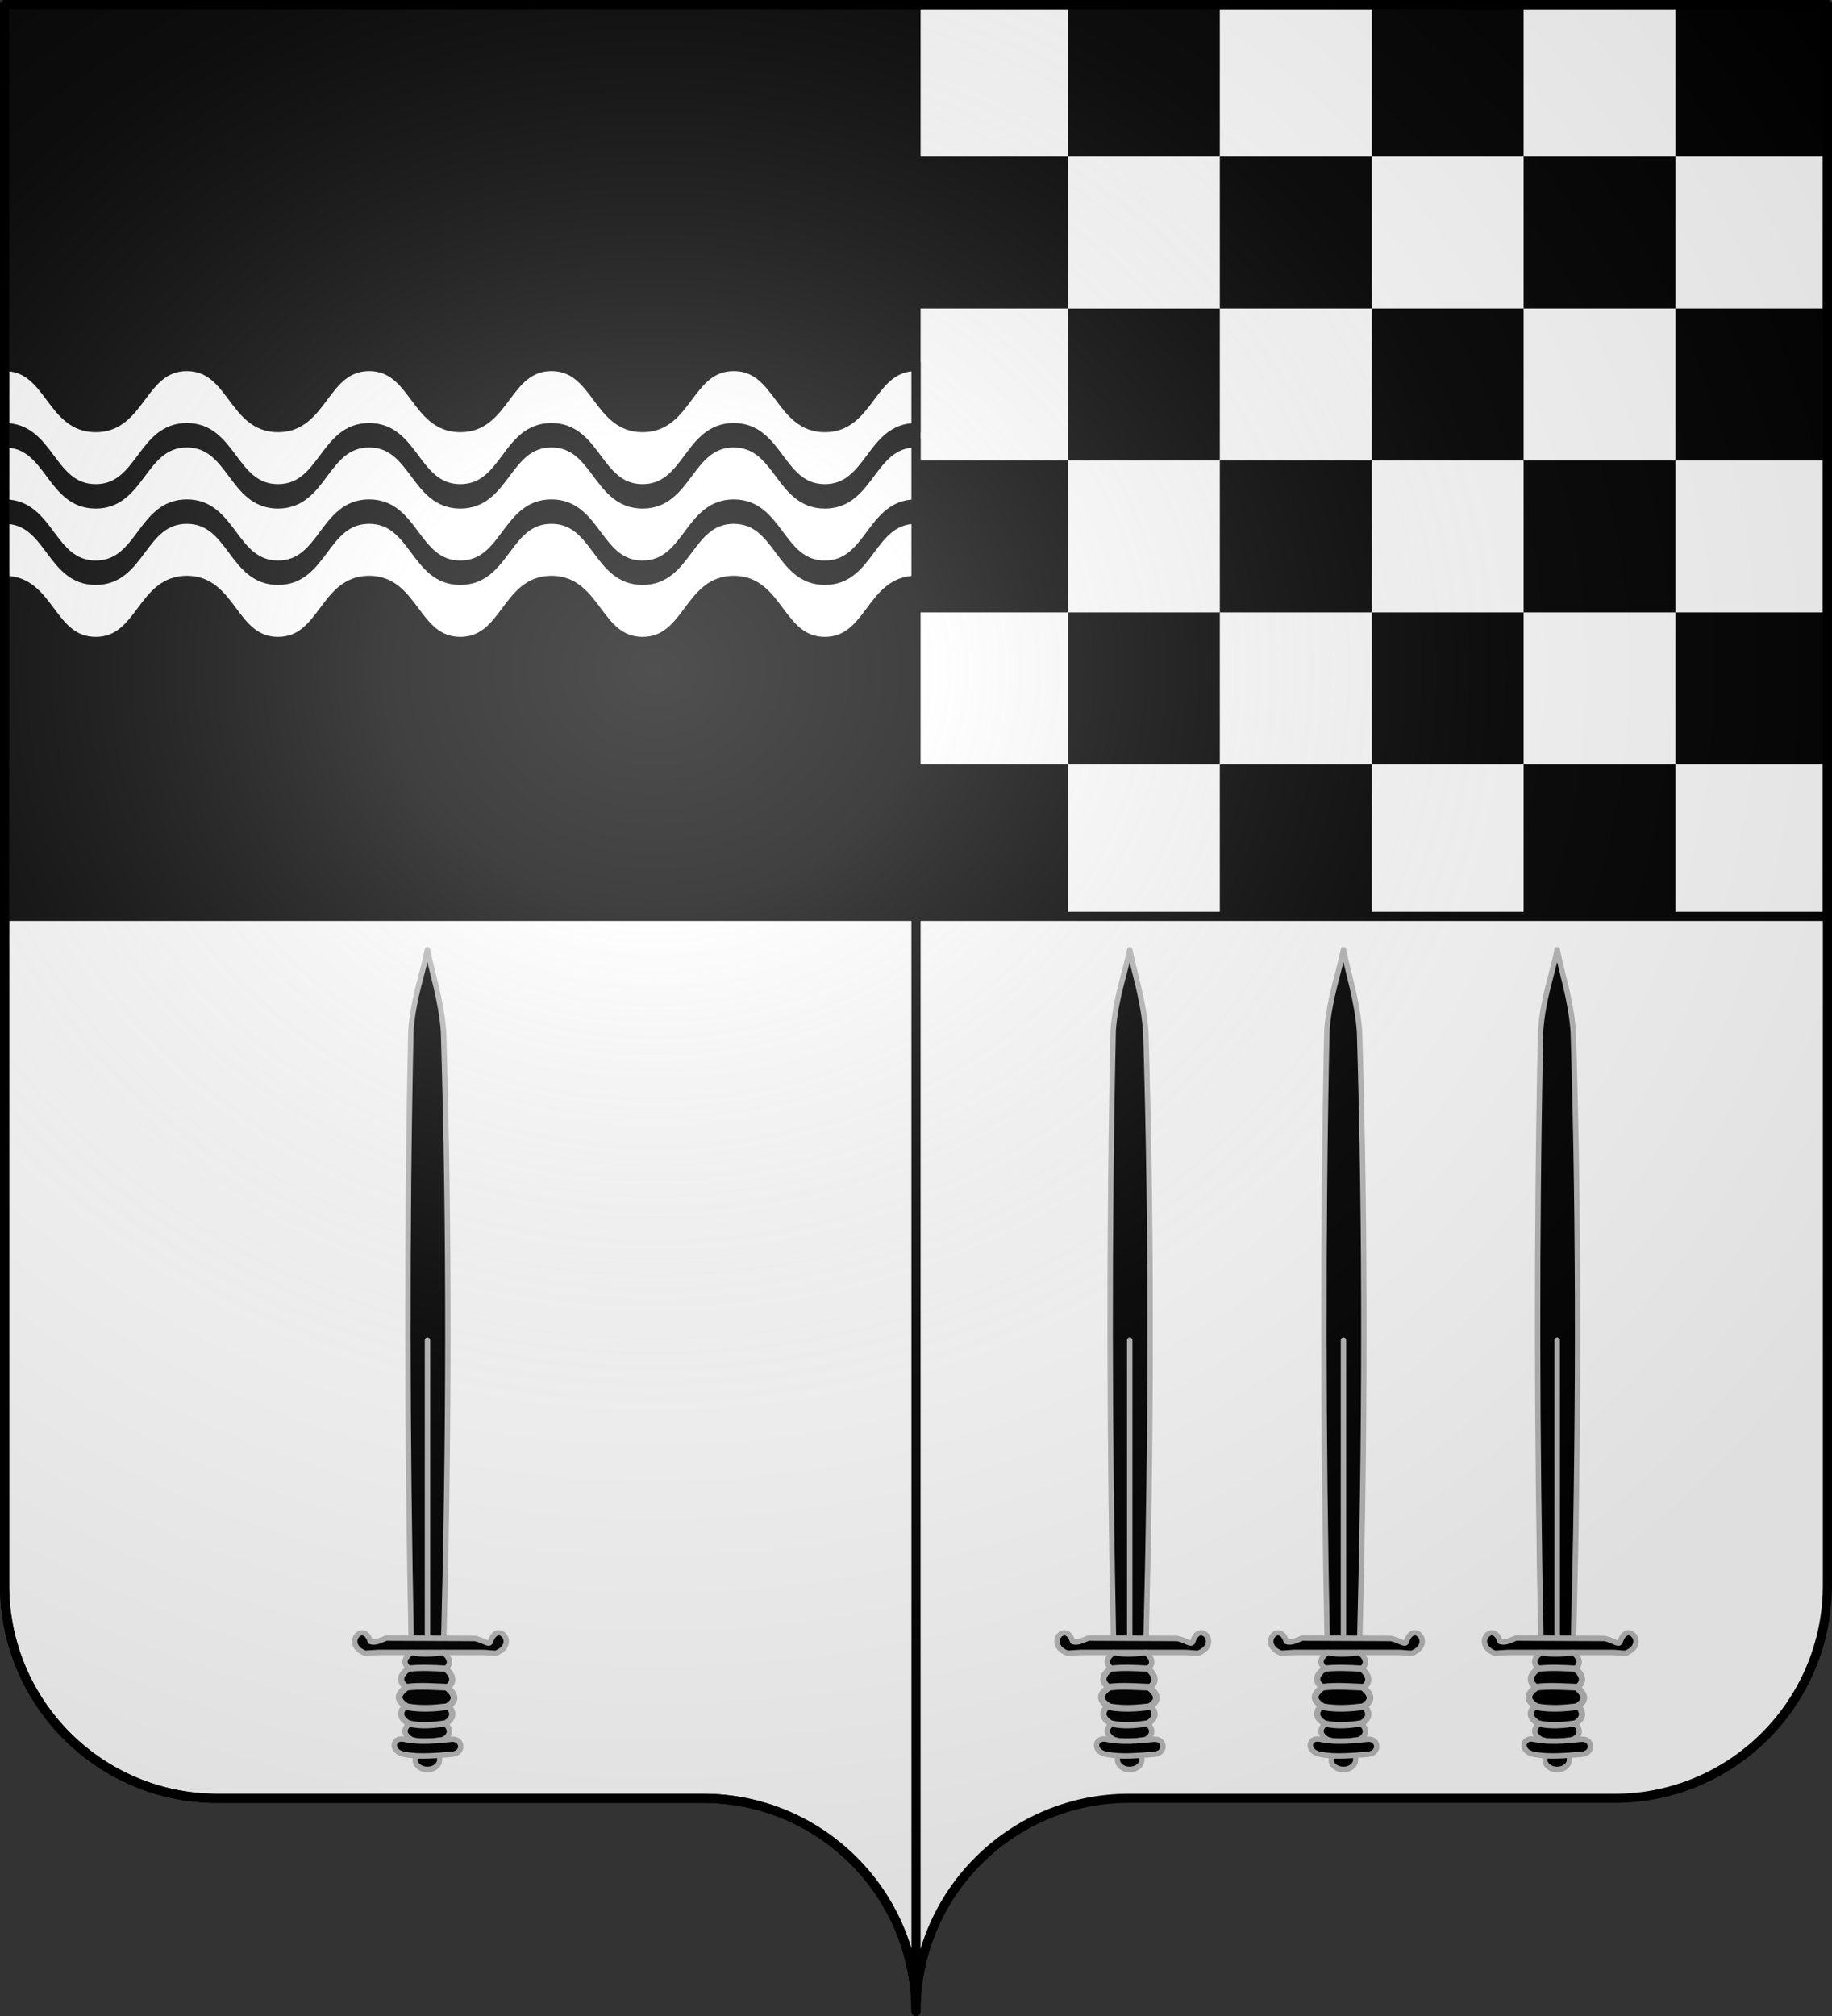 <svg xmlns="http://www.w3.org/2000/svg" xmlns:xlink="http://www.w3.org/1999/xlink" width="600" height="660" version="1.0"><rect width="100%" height="100%" fill="#333333" stroke="none"/><defs><radialGradient xlink:href="#a" id="d" cx="285.186" cy="200.448" r="300" fx="285.186" fy="200.448" gradientTransform="matrix(1.551 0 0 1.35 -227.894 -51.264)" gradientUnits="userSpaceOnUse"/><linearGradient id="a"><stop offset="0" style="stop-color:#fff;stop-opacity:.314"/><stop offset=".19" style="stop-color:#fff;stop-opacity:.251"/><stop offset=".6" style="stop-color:#6b6b6b;stop-opacity:.125"/><stop offset="1" style="stop-color:#000;stop-opacity:.125"/></linearGradient></defs><path d="M300 658.5c0-38.505 31.203-69.754 69.65-69.754h159.2c38.447 0 69.65-31.25 69.65-69.754V1.5H1.5v517.492c0 38.504 31.203 69.754 69.65 69.754h159.2c38.447 0 69.65 31.25 69.65 69.753" style="fill:#000;fill-opacity:1;fill-rule:nonzero;stroke:none;stroke-width:5;stroke-linecap:round;stroke-linejoin:round;stroke-miterlimit:4;stroke-dashoffset:0;stroke-opacity:1"/><path d="M300 300v358.5c0-38.504 31.21-69.75 69.656-69.75h159.188c38.447 0 69.656-31.246 69.656-69.75V300z" style="fill:#fff;fill-opacity:1;fill-rule:nonzero;stroke:none;stroke-width:5;stroke-linecap:round;stroke-linejoin:round;stroke-miterlimit:4;stroke-dashoffset:0;stroke-opacity:1"/><path d="M300 1.5V300h298.5V1.5zm0 298.5H1.5v219c0 38.504 31.21 69.75 69.656 69.75h159.188c38.447 0 69.656 31.246 69.656 69.75z" style="fill:#fff;fill-opacity:1;fill-rule:nonzero;stroke:#000;stroke-width:3;stroke-linecap:round;stroke-linejoin:round;stroke-miterlimit:4;stroke-dasharray:none;stroke-dashoffset:0;stroke-opacity:1"/><path d="M598.5 1.5v49.75h-49.75V1.5zm-49.75 49.75V101H499V51.25zm-49.75 0h-49.75V1.5H499zm-49.75 0V101H399.5V51.25zm-49.75 0h-49.75V1.5h49.75zm-49.75 0V101H300V51.25zm0 49.75h49.75v49.75h-49.75zm0 49.75v49.75H300v-49.75zm0 49.75h49.75v49.75h-49.75zm0 49.75V300H300v-49.75zm49.75 0h49.75V300H399.5zm49.75 0V200.5H499v49.75zm49.75 0h49.75V300H499zm49.75 0V200.5h49.75v49.75zm0-49.75H499v-49.75h49.75zm0-49.75V101h49.75v49.75zm-49.75 0h-49.75V101H499zm-49.75 0v49.75H399.5v-49.75z" style="opacity:1;fill:#000;fill-opacity:1;fill-rule:evenodd;stroke:none;stroke-width:3;stroke-linecap:round;stroke-linejoin:round;stroke-miterlimit:4;stroke-dasharray:none;stroke-dashoffset:0;stroke-opacity:1"/><use xlink:href="#b" width="600" height="660" transform="translate(0 50)"/><use xlink:href="#b" width="600" height="660" transform="translate(0 25)"/><path id="b" d="M1.5 120c14.925 0 14.925 20 29.85 20s14.925-20 29.85-20 14.925 20 29.85 20 14.925-20 29.85-20 14.925 20 29.85 20 14.925-20 29.85-20 14.925 20 29.85 20 14.925-20 29.85-20 14.925 20 29.85 20 14.925-20 29.85-20v20c-14.925 0-14.925 20-29.85 20s-14.925-20-29.85-20-14.925 20-29.85 20-14.925-20-29.85-20-14.925 20-29.85 20-14.925-20-29.85-20-14.925 20-29.85 20-14.925-20-29.85-20-14.925 20-29.85 20-14.925-20-29.85-20z" style="fill:#fff;fill-rule:evenodd;stroke:#000;stroke-width:3;stroke-linecap:butt;stroke-linejoin:miter;stroke-miterlimit:4;stroke-dasharray:none;stroke-opacity:1"/><g id="c"><path d="M533.004 184.366a5.516 7.573 0 1 1-11.031 0 5.516 7.573 0 1 1 11.031 0" style="fill:#000;fill-opacity:1;fill-rule:evenodd;stroke:#bababa;stroke-width:3.185;stroke-linecap:round;stroke-linejoin:round;stroke-miterlimit:4;stroke-dasharray:none;stroke-dashoffset:0;stroke-opacity:1" transform="matrix(0 .592 -.524 0 236.581 263.77)"/><path d="M140 310.887c-1.347 7.043-4.633 15.783-5.428 26.386-1.43 66.483-1.25 133.504.124 200.922h10.608c1.705-66.403 1.99-133.16-.041-200.496-.8-10.65-3.897-19.622-5.263-26.812" style="fill:#000;fill-opacity:1;fill-rule:evenodd;stroke:#bababa;stroke-width:1.773;stroke-linecap:round;stroke-linejoin:round;stroke-miterlimit:4;stroke-dasharray:none;stroke-dashoffset:0;stroke-opacity:1"/><path d="M118.406 534.563c-2.31.248-4.052 4.624 1.188 6.687l4.281-.281h34.219c.39-.047 3.16.288 4.281.281 7.622-3 .495-10.915-1.719-3.844-.43 1.373-2.325-.447-5.094-1l-29.093-.125c-1.778.705-3.501 1.686-5.156 1.125-.692-2.21-1.857-2.957-2.907-2.843" style="fill:#000;fill-opacity:1;fill-rule:evenodd;stroke:#bababa;stroke-width:1.773;stroke-linecap:round;stroke-linejoin:round;stroke-miterlimit:4;stroke-dasharray:none;stroke-dashoffset:0;stroke-opacity:1"/><path d="M145.304 541.036c-3.536.464-7.072.695-10.608 0-2.465 1.894-3.005 3.788 0 5.683h10.608c2.815-1.692 2.227-3.823 0-5.683" style="fill:#000;fill-opacity:1;fill-rule:evenodd;stroke:#bababa;stroke-width:1.773;stroke-linecap:round;stroke-linejoin:round;stroke-miterlimit:4;stroke-dasharray:none;stroke-dashoffset:0;stroke-opacity:1"/><path d="M145.938 546.292c-4.153-.256-8.28-.436-12.203 0-2.835 2.178-3.456 4.357 0 6.536h12.203c3.238-1.946 2.562-4.397 0-6.536" style="fill:#000;fill-opacity:1;fill-rule:evenodd;stroke:#bababa;stroke-width:2.04;stroke-linecap:round;stroke-linejoin:round;stroke-miterlimit:4;stroke-dasharray:none;stroke-dashoffset:0;stroke-opacity:1"/><path d="M145.304 563.767h-10.608c-2.465 1.894-3.005 3.788 0 5.682 3.258 1.113 6.886.743 10.608 0 2.815-1.692 2.227-3.822 0-5.682" style="fill:#000;fill-opacity:1;fill-rule:evenodd;stroke:#bababa;stroke-width:1.773;stroke-linecap:round;stroke-linejoin:round;stroke-miterlimit:4;stroke-dasharray:none;stroke-dashoffset:0;stroke-opacity:1"/><path d="M145.938 557.657h-12.203c-2.835 2.179-3.456 4.358 0 6.537 4.068 1.016 8.135.596 12.203 0 3.238-1.947 2.562-4.397 0-6.537" style="fill:#000;fill-opacity:1;fill-rule:evenodd;stroke:#bababa;stroke-width:2.04;stroke-linecap:round;stroke-linejoin:round;stroke-miterlimit:4;stroke-dasharray:none;stroke-dashoffset:0;stroke-opacity:1"/><path d="M146.312 552.344c-4.257-.113-8.408-.547-13.113 0-3.047 2.342-3.627 4.07.088 6.411 4.393.826 8.964.5 13.113 0 3.48-2.092 2.666-4.112-.088-6.411" style="fill:#000;fill-opacity:1;fill-rule:evenodd;stroke:#bababa;stroke-width:2.192;stroke-linecap:round;stroke-linejoin:round;stroke-miterlimit:4;stroke-dasharray:none;stroke-dashoffset:0;stroke-opacity:1"/><path d="M147.913 569.394c-5.185.502-10.37 1.086-15.555 0-3.936-.825-4.67 4.067 0 4.941 5.185.971 10.37.373 15.554 0 4.306-.31 3.635-5.293 0-4.941" style="fill:#000;fill-opacity:1;fill-rule:evenodd;stroke:#bababa;stroke-width:1.773;stroke-linecap:round;stroke-linejoin:round;stroke-miterlimit:4;stroke-dasharray:none;stroke-dashoffset:0;stroke-opacity:1"/><path d="M140 535.353v-96.606" style="fill:#000;fill-opacity:1;fill-rule:evenodd;stroke:#bababa;stroke-width:1.773;stroke-linecap:round;stroke-linejoin:round;stroke-miterlimit:4;stroke-dasharray:none;stroke-opacity:1"/></g><use xlink:href="#c" width="600" height="660" transform="translate(300)"/><use xlink:href="#c" width="600" height="660" transform="translate(230)"/><use xlink:href="#c" width="600" height="660" transform="translate(370)"/><path d="M1.5 1.5V518.99c0 38.505 31.203 69.755 69.65 69.755h159.2c38.447 0 69.65 31.25 69.65 69.754 0-38.504 31.203-69.754 69.65-69.754h159.2c38.447 0 69.65-31.25 69.65-69.755V1.5z" style="fill:url(#d);fill-opacity:1;fill-rule:evenodd;stroke:none;stroke-width:3;stroke-linecap:butt;stroke-linejoin:miter;stroke-miterlimit:4;stroke-dasharray:none;stroke-opacity:1"/><path d="M300 658.5c0-38.504 31.203-69.754 69.65-69.754h159.2c38.447 0 69.65-31.25 69.65-69.753V1.5H1.5v517.493c0 38.504 31.203 69.753 69.65 69.753h159.2c38.447 0 69.65 31.25 69.65 69.754" style="fill:none;fill-opacity:1;fill-rule:nonzero;stroke:#000;stroke-width:3;stroke-linecap:round;stroke-linejoin:round;stroke-miterlimit:4;stroke-dasharray:none;stroke-dashoffset:0;stroke-opacity:1"/></svg>
